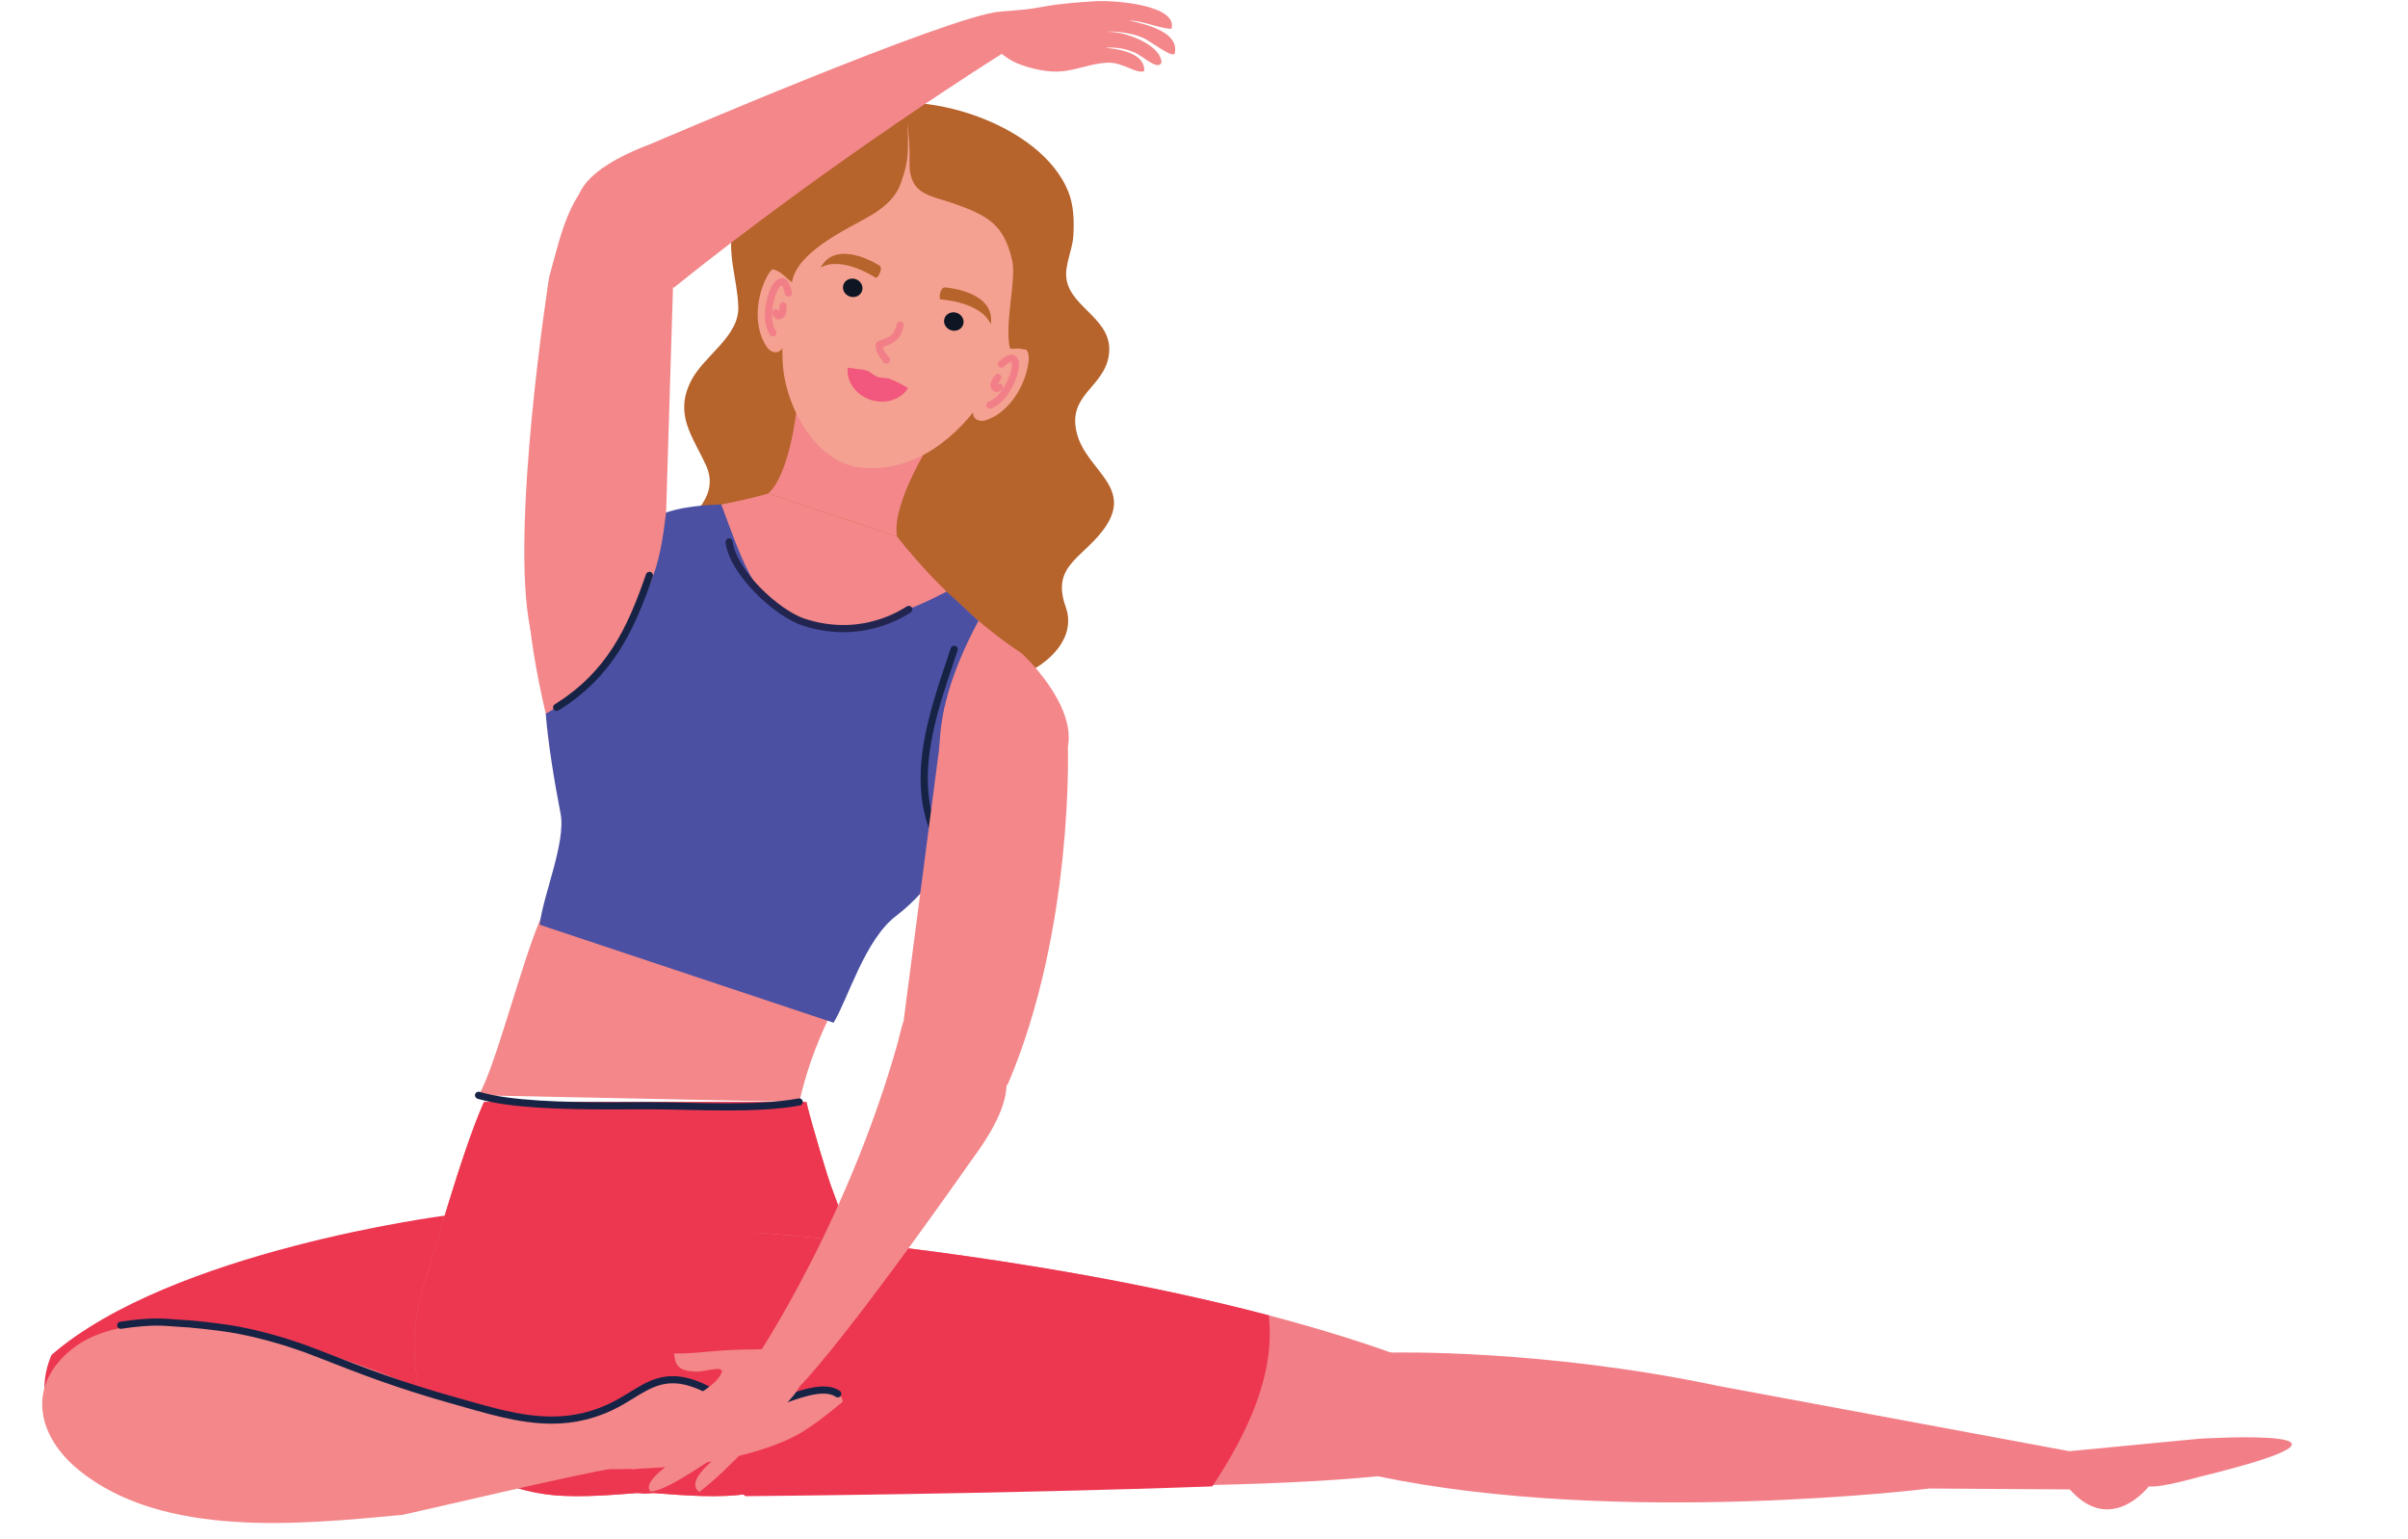 <?xml version="1.0" encoding="UTF-8"?><svg xmlns="http://www.w3.org/2000/svg" xmlns:xlink="http://www.w3.org/1999/xlink" height="1284.7" preserveAspectRatio="xMidYMid meet" version="1.0" viewBox="96.5 424.5 2010.0 1284.7" width="2010.0" zoomAndPan="magnify"><g><g><path d="M 708.965 609.672 C 702.621 636.102 711.895 656.18 712.773 680.52 C 713.68 705.641 683.57 721.629 673.074 742.922 C 659.219 771.031 674.711 788.59 685.852 813.078 C 697.055 837.738 675.277 854.469 659.746 870.238 C 638.551 891.75 627.355 930.73 649.301 956.148 C 658.625 966.949 670.68 973.5 684.691 974.07 C 699.676 974.691 716.711 969.719 729.523 978.859 C 754.051 996.34 753.785 1029.211 784.793 1042.73 C 815.078 1055.941 834.281 1045.141 853.156 1020.699 C 862.961 1008.012 869.078 999.781 885.195 996.891 C 900.242 994.191 916.184 996.281 931.148 993.738 C 959.797 988.871 997.449 962.879 986.039 931.059 C 973.867 897.129 999.602 890.801 1017.449 866.84 C 1044.09 831.102 1003.43 817.711 995.371 786.23 C 987.168 754.191 1017.32 748.371 1021.91 722.012 C 1027.23 691.512 990.891 682.379 986.738 657.789 C 984.82 646.43 991.609 633.57 992.383 621.949 C 993.219 609.41 992.84 596.02 988.27 584.578 C 965.477 527.52 865.238 495.93 810.691 515.98 C 770.594 530.711 719.77 564.641 708.965 609.672" fill="#b6632c"/></g><g><path d="M 661.336 1439.34 L 467.688 1439.34 C 467.688 1439.34 239.91 1468.629 139.555 1555.539 C 139.555 1555.539 96.508 1644.211 241.391 1644.211 L 661.336 1644.211 L 661.336 1439.34" fill="#ed3751"/></g><g><path d="M 729.387 696.84 C 736.598 755.371 761.562 826.301 829.012 825.051 C 887.887 823.949 940.414 760.34 962.855 715.922 C 978.504 684.93 988.348 649.512 983.699 615.809 C 979.168 582.961 961.473 562.398 936.527 541.781 C 905.121 515.809 836.844 504.879 801.59 529.988 C 749.539 567.07 721.66 634.121 729.387 696.84" fill="#b6632c"/></g><g><path d="M 817.68 1490.5 C 808.664 1464.781 799.359 1439.129 789.781 1413.551 C 788.047 1408.922 773.848 1363.02 769.609 1344.441 L 635.055 1344.441 C 635.055 1344.441 501.344 1344.441 500.508 1344.441 C 481.613 1386.461 455.793 1480.91 452.43 1490.5 C 426.578 1564.27 447.07 1654.879 549.082 1671.5 C 572.555 1675.328 602.012 1672.961 628.398 1670.91 C 630.59 1671.07 632.832 1671.25 635.055 1671.422 C 637.285 1671.25 639.527 1671.07 641.711 1670.91 C 668.086 1672.961 697.555 1675.328 721.035 1671.5 C 823.047 1654.879 843.539 1564.27 817.68 1490.5" fill="#e86e5e"/></g><g><path d="M 817.68 1490.5 C 808.664 1464.781 799.359 1439.129 789.781 1413.551 C 788.047 1408.922 773.848 1363.02 769.609 1344.441 L 635.055 1344.441 C 635.055 1344.441 501.344 1344.441 500.508 1344.441 C 481.613 1386.461 455.793 1480.91 452.43 1490.5 C 426.578 1564.27 447.07 1654.879 549.082 1671.5 C 572.555 1675.328 602.012 1672.961 628.398 1670.91 C 630.59 1671.07 632.832 1671.25 635.055 1671.422 C 637.285 1671.25 639.527 1671.07 641.711 1670.91 C 668.086 1672.961 697.555 1675.328 721.035 1671.5 C 823.047 1654.879 843.539 1564.27 817.68 1490.5" fill="#ed3751"/></g><g><path d="M 845.363 872.449 C 840.539 849.621 867.004 804.609 867.004 804.609 L 761.035 769.281 C 761.035 769.281 755.199 821.16 737.629 836.531 L 845.363 872.449" fill="#f3878a"/></g><g><path d="M 495.945 1338.891 L 763.637 1344.441 C 775.469 1294.238 792.5 1263.289 829.344 1198.27 C 850.742 1160.5 897.852 1124.988 897.852 1124.988 C 951.379 1069.539 987.871 1048.141 987.871 1048.141 C 994.906 1011.82 949.516 970.059 949.516 970.059 C 888.508 929.801 845.371 872.461 845.371 872.461 L 737.621 836.531 C 737.621 836.531 665.348 858.031 595.387 853.672 C 595.387 853.672 574.746 829.262 536.793 904.82 C 536.793 904.82 533.52 941.191 552.062 1020.379 C 552.062 1020.379 571.93 1094.379 563.922 1137.051 C 558.555 1165.699 562.52 1157.5 547.719 1191.539 C 531.973 1227.73 509.129 1318.16 495.945 1338.891" fill="#f3878a"/></g><g><path d="M 749.887 727.98 C 752.07 764.281 777.816 812.199 816.656 815.07 C 904.48 821.539 956.445 704.27 963.215 631.16 C 967.836 581.18 938.75 541.16 890.281 527.672 C 784.762 498.32 745.379 652.41 749.887 727.98" fill="#f4a191"/></g><g><path d="M 781.441 647.922 C 799.398 637.629 827.375 656.352 827.375 656.352 C 827.375 656.352 829.148 657.09 831.215 651.59 C 831.215 651.59 833.336 646.852 829.383 645.512 C 829.383 645.512 794.691 623.469 781.441 647.922" fill="#b6632c"/></g><g><path d="M 923.559 695.309 C 915.375 676.309 881.746 674.48 881.746 674.48 C 881.746 674.48 879.887 674.012 881.543 668.371 C 881.543 668.371 882.691 663.309 886.656 664.609 C 886.656 664.609 927.633 667.801 923.559 695.309" fill="#b6632c"/></g><g><path d="M 854.492 748.52 L 854.551 748.43 L 854.289 748.391 C 853.75 748.031 851.18 746.359 847.176 744.391 C 844.914 743.23 842.254 742.031 839.379 740.828 C 836.504 739.609 832.715 740.422 829.566 739.301 C 823.293 737.191 823.426 733.012 812.543 732.66 C 807.613 731.68 804.172 731.5 804.172 731.5 C 804.172 731.5 804.074 732.34 804.027 733.828 C 804.066 734.57 803.91 735.441 804.184 736.551 C 804.367 737.559 804.484 738.738 804.883 740.02 L 804.797 740.859 L 805.098 740.922 L 805.109 740.762 C 805.559 741.98 805.898 743.281 806.734 744.641 C 807.184 745.422 807.641 746.23 808.129 747.059 C 808.617 747.891 809.414 748.699 810.051 749.539 L 811.141 750.809 L 812.477 752.039 C 813.422 752.84 814.23 753.73 815.465 754.422 C 816.605 755.121 817.727 755.941 819.004 756.551 L 823 758.281 L 823.594 758.441 L 823.828 758.488 L 824.266 758.59 L 825.16 758.82 L 826.945 759.25 C 828.172 759.52 829.848 759.621 831.273 759.77 C 832.832 759.98 833.922 759.75 835.199 759.68 L 837.02 759.52 L 838.676 759.16 C 839.699 758.891 840.832 758.711 841.738 758.359 C 842.633 757.988 843.5 757.621 844.367 757.281 C 846.082 756.621 847.262 755.621 848.52 754.879 C 849.699 754.07 850.555 753.16 851.375 752.441 C 852.25 751.738 852.699 750.93 853.195 750.352 C 854.004 749.27 854.402 748.68 854.48 748.539 L 854.52 748.539 L 854.492 748.52" fill="#f2577d"/></g><g><path d="M 816.062 667.391 C 814.727 671.391 810.156 673.48 805.859 672.051 C 801.57 670.621 799.156 666.191 800.5 662.191 C 801.824 658.18 806.414 656.09 810.703 657.531 C 815 658.961 817.406 663.371 816.062 667.391" fill="#0e1624"/></g><g><path d="M 900.453 695.52 C 899.129 699.531 894.551 701.621 890.254 700.191 C 885.957 698.762 883.547 694.34 884.883 690.328 C 886.227 686.32 890.797 684.23 895.094 685.66 C 899.402 687.102 901.801 691.52 900.453 695.52" fill="#0e1624"/></g><g><path d="M 845.039 695.059 C 843.891 699.52 842.863 701.84 841.445 703.398 C 840.047 704.98 837.801 706.25 833.531 707.93 C 832.141 708.48 831.359 708.609 830.328 708.93 C 829.828 709.109 829.059 709.352 828.273 710.191 C 827.895 710.602 827.609 711.141 827.461 711.641 C 827.312 712.141 827.277 712.578 827.277 712.961 C 827.305 714.281 827.598 715.25 827.984 716.98 L 827.984 716.969 C 828.484 719.039 829.562 720.871 830.762 722.578 C 831.973 724.281 833.316 725.789 834.527 726.91 L 836.555 724.711 L 834.004 723.16 L 833.98 723.191 L 835.617 724.328 L 834.27 722.871 L 833.98 723.191 L 835.617 724.328 L 834.27 722.871 L 836.125 724.879 L 834.848 722.461 L 834.27 722.871 L 836.125 724.879 L 834.848 722.461 L 836.203 725.02 L 836.203 722.129 C 835.609 722.129 835.141 722.309 834.848 722.461 L 836.203 725.02 L 836.203 722.129 L 836.203 725.059 L 838.172 722.891 C 837.789 722.512 836.973 722.109 836.203 722.129 L 836.203 725.059 L 838.172 722.891 L 836.32 724.93 L 838.949 724.09 C 838.867 723.941 838.863 723.59 838.172 722.891 L 836.32 724.93 L 838.949 724.09 L 837.426 724.57 L 838.988 724.23 L 838.949 724.09 L 837.426 724.57 L 838.988 724.23 L 838.805 723.461 C 838.32 721.879 836.656 721 835.078 721.48 C 833.5 721.961 832.613 723.621 833.094 725.199 L 833.426 725.102 L 833.082 725.18 L 833.094 725.199 L 833.426 725.102 L 833.082 725.18 L 833.18 725.629 C 833.23 725.809 833.258 726.031 833.523 726.52 L 834.32 727.461 C 834.75 727.809 835.504 728.121 836.203 728.102 C 837.039 728.102 837.605 727.789 837.926 727.57 C 838.422 727.23 838.59 726.98 838.746 726.789 L 839.102 726.27 C 839.84 725.059 839.621 723.48 838.578 722.52 C 837.73 721.738 836.574 720.449 835.629 719.121 C 834.676 717.809 833.949 716.371 833.801 715.621 C 833.602 714.77 833.449 714.121 833.355 713.648 L 833.266 713.121 L 833.25 712.961 L 831.816 712.961 L 833.176 713.371 L 833.25 712.961 L 831.816 712.961 L 833.176 713.371 L 831.184 712.77 L 832.285 714.539 L 833.176 713.371 L 831.184 712.77 L 832.285 714.539 L 831.652 713.52 L 832.121 714.629 L 832.285 714.539 L 831.652 713.52 L 832.121 714.629 L 832.168 714.621 C 832.52 714.488 833.926 714.211 835.734 713.488 C 840.184 711.719 843.406 710.129 845.883 707.398 C 848.344 704.66 849.605 701.25 850.828 696.551 C 851.238 694.949 850.277 693.32 848.68 692.91 C 847.086 692.5 845.453 693.461 845.039 695.059" fill="#f27f88"/></g><g><path d="M 955.062 726.539 C 954.816 728.75 954.359 730.871 953.961 732.551 C 949.945 750.281 937.004 769.91 918.883 775.469 C 915.16 776.609 909.742 775.391 908.875 770.73 C 906.828 759.602 916.262 739.738 921.531 731.41 C 924.992 725.949 929.328 720.48 934.996 717.23 C 939.109 714.859 944.402 712.91 949.176 714.07 C 955.004 715.469 955.625 721.238 955.062 726.539" fill="#f4a191"/></g><g><path d="M 934.551 730.488 C 935.004 729.969 936.41 728.781 937.824 727.891 C 938.535 727.441 939.262 727.051 939.859 726.801 C 940.449 726.551 940.934 726.469 940.965 726.48 L 940.965 725.871 L 940.781 726.441 L 940.965 726.48 L 940.965 725.871 L 940.781 726.441 L 941.195 725.172 L 940.297 726.16 L 940.781 726.441 L 941.195 725.172 L 940.297 726.16 C 940.527 726.371 940.719 726.648 940.887 727.16 C 941.051 727.66 941.156 728.359 941.152 729.191 C 941.176 731.828 940.086 735.5 939.246 737.828 L 939.246 737.82 C 937.629 742.398 935.152 747.34 932.09 751.398 C 929.035 755.48 925.398 758.609 921.691 759.91 C 920.137 760.461 919.324 762.172 919.875 763.73 C 920.43 765.281 922.137 766.09 923.691 765.539 C 929 763.641 933.348 759.648 936.863 755 C 940.375 750.32 943.07 744.91 944.879 739.82 C 945.77 737.238 947.105 733.219 947.125 729.191 C 947.125 727.91 946.984 726.609 946.57 725.32 C 946.16 724.039 945.434 722.75 944.312 721.73 C 943.289 720.801 941.98 720.5 940.965 720.512 C 939.68 720.52 938.609 720.859 937.57 721.281 C 934.496 722.609 931.695 724.809 930.125 726.469 C 929.016 727.691 929.109 729.59 930.332 730.691 C 931.547 731.809 933.438 731.711 934.551 730.488" fill="#f27f88"/></g><g><path d="M 927.035 737.859 C 926.656 738.398 925.742 739.57 924.914 740.941 C 924.105 742.352 923.207 743.93 923.152 746.129 C 923.148 746.941 923.324 747.91 923.852 748.809 L 923.836 748.789 C 924.266 749.531 924.805 750.25 925.598 750.828 C 926.383 751.41 927.445 751.738 928.387 751.73 C 930.168 751.68 931.32 750.969 932.469 750.281 C 933.863 749.398 934.281 747.551 933.398 746.16 C 932.523 744.762 930.676 744.352 929.281 745.23 L 928.391 745.711 L 928.254 745.77 L 928.387 746.34 L 928.387 745.75 L 928.254 745.77 L 928.387 746.34 L 928.387 745.75 L 928.387 746.949 L 929.09 745.98 L 928.387 745.75 L 928.387 746.949 L 929.09 745.98 L 928.68 746.539 L 929.16 746.039 L 929.09 745.98 L 928.68 746.539 L 929.16 746.039 L 929.039 746.16 L 929.172 746.051 L 929.16 746.039 L 929.039 746.16 L 929.172 746.051 L 929.023 745.828 L 929.016 745.809 L 928.23 746.27 L 929.113 746.059 L 929.016 745.809 L 928.23 746.27 L 929.113 746.059 L 928.805 746.129 L 929.125 746.129 L 929.113 746.059 L 928.805 746.129 L 929.125 746.129 C 929.074 746.059 929.398 745 930.027 744.02 C 930.637 743.02 931.383 742.051 931.891 741.34 C 932.848 740 932.543 738.141 931.203 737.18 C 929.863 736.219 927.996 736.52 927.035 737.871 L 927.035 737.859" fill="#f27f88"/></g><g><path d="M 737.504 654 C 736.375 655.91 735.469 657.879 734.766 659.461 C 727.34 676.059 725.918 699.52 737.066 714.84 C 739.375 718 744.434 720.27 747.922 717.059 C 756.242 709.379 760.625 687.84 761.406 678.012 C 761.914 671.57 761.719 664.602 759.125 658.578 C 757.266 654.23 754.195 649.488 749.695 647.551 C 744.199 645.18 740.223 649.41 737.504 654" fill="#f4a191"/></g><g><path d="M 757.488 668.891 C 757.289 667.09 756.645 664.609 755.605 662.191 C 755.074 660.98 754.453 659.82 753.586 658.781 C 753.145 658.25 752.637 657.75 751.961 657.328 C 751.293 656.91 750.398 656.57 749.406 656.578 L 748.945 656.602 L 749.266 659.57 L 748.977 656.602 C 747.02 656.781 745.367 657.711 744.109 658.84 C 742.211 660.559 740.938 662.73 739.914 664.871 C 738.906 667.02 738.188 669.141 737.684 670.73 C 736.07 675.859 734.98 681.77 734.977 687.59 C 734.984 693.461 736.066 699.289 739.199 704.02 C 740.109 705.391 741.965 705.77 743.34 704.859 C 744.715 703.941 745.086 702.078 744.168 700.711 C 741.965 697.43 740.945 692.719 740.953 687.59 C 740.949 682.531 741.926 677.121 743.379 672.52 C 743.988 670.59 744.957 667.859 746.191 665.762 C 746.801 664.711 747.473 663.84 748.078 663.309 C 748.699 662.77 749.156 662.578 749.551 662.539 L 749.586 662.539 L 749.406 660.891 L 749.406 662.551 L 749.586 662.539 L 749.406 660.891 L 749.406 662.551 L 749.406 661.449 L 748.812 662.41 L 749.406 662.551 L 749.406 661.449 L 748.812 662.41 L 748.887 662.289 L 748.801 662.398 L 748.812 662.41 L 748.887 662.289 L 748.801 662.398 C 748.836 662.41 749.172 662.762 749.488 663.32 C 750.523 664.969 751.469 668.391 751.547 669.488 C 751.711 671.129 753.176 672.328 754.82 672.16 C 756.461 671.988 757.656 670.531 757.488 668.891" fill="#f27f88"/></g><g><path d="M 747.156 679.719 C 747.133 680.75 747.152 682.32 746.945 683.629 C 746.848 684.27 746.688 684.82 746.566 685.07 L 746.492 685.191 L 746.477 685.211 L 747.004 685.648 L 746.742 685.031 L 746.477 685.211 L 747.004 685.648 L 746.742 685.031 L 746.723 685.039 L 746.488 685.129 L 746.582 685.5 L 746.582 685.121 L 746.488 685.129 L 746.582 685.5 L 746.582 685.121 L 746.582 686.34 L 747.113 685.25 L 746.582 685.121 L 746.582 686.34 L 747.113 685.25 L 746.668 686.16 L 747.375 685.43 L 747.113 685.25 L 746.668 686.16 L 747.375 685.43 L 747.352 685.449 L 747.379 685.43 L 747.375 685.43 L 747.352 685.449 L 747.379 685.43 C 747.316 685.352 747.105 684.98 746.887 684.398 C 746.305 682.859 744.574 682.09 743.035 682.68 C 741.492 683.27 740.719 685 741.312 686.531 C 741.695 687.52 742.102 688.449 742.898 689.391 C 743.645 690.32 745.137 691.141 746.582 691.102 C 747.527 691.09 748.355 690.852 749.117 690.52 L 749.098 690.52 C 750.582 689.879 751.449 688.691 751.945 687.66 C 752.695 686.07 752.891 684.5 753.016 683.09 C 753.129 681.711 753.109 680.449 753.129 679.879 C 753.172 678.23 751.871 676.859 750.219 676.82 C 748.574 676.77 747.199 678.07 747.156 679.719" fill="#f27f88"/></g><g><path d="M 854.121 531.961 C 855.066 557.469 853.457 562.551 848.449 577.309 C 843.832 590.891 831.711 599.891 819.375 606.66 C 798.512 618.109 761.453 636.141 757.566 660.16 C 751.828 656.09 748.809 650.891 741.176 649.25 C 746.051 631.59 747.199 621.211 756.621 598.109 C 769.934 565.469 784.207 535.301 820.398 522.031 C 828.008 519.25 844.543 515.961 851.434 514.559 C 857.219 513.379 853.547 516.75 854.121 531.961" fill="#b6632c"/></g><g><path d="M 917.234 530.379 C 936.859 538.109 951.699 548.41 963.859 566.391 C 971.176 577.238 977.727 591 978.895 603.75 C 980.277 618.738 977.461 629.34 975.484 644.051 C 973.105 661.73 967.27 683.391 961.023 700.031 C 959.309 704.602 958.285 707.051 952.996 716.301 C 952.84 716.57 948.125 715.539 947.031 715.48 C 944.5 715.352 941.828 716.102 939.48 715.379 C 934.785 694.52 945.102 657.859 941.379 641.879 C 934.512 612.379 922.262 604.281 888.832 593.141 C 878.316 589.621 864.254 587.238 858.984 576.859 C 854.668 568.391 855.914 561.141 855.789 552.27 C 855.543 534.211 852.543 524.941 853.957 514.75 C 853.957 514.75 868.328 511.121 917.234 530.379" fill="#b6632c"/></g><g><path d="M 1259.512 1554.34 C 1259.512 1554.34 1322.57 1649.641 1244.539 1657.129 C 1069.34 1673.91 736.402 1659.449 736.402 1659.449 C 736.402 1659.449 539.172 1567.469 728.871 1453.641 C 728.871 1453.641 1037.539 1474.988 1259.512 1554.34" fill="#f27f88"/></g><g><path d="M 1823.73 1635.98 C 1823.73 1635.98 1830.574 1635.57 1831.664 1667.953 L 1707.031 1667.152 C 1707.031 1667.152 1447.273 1699.352 1244.777 1656.551 C 1244.777 1656.551 1149.746 1556.07 1258.949 1553.66 C 1258.949 1553.66 1384.242 1550.523 1530.258 1581.41 L 1823.73 1635.98" fill="#f27f88"/></g><g><path d="M 1155.68 1523.48 C 1160.828 1570.98 1138.859 1619.641 1108.43 1665.379 C 929.832 1671.828 718.902 1673.539 718.902 1673.539 C 718.902 1673.539 523.766 1545.84 728.871 1453.641 C 728.871 1453.641 952.371 1469.109 1155.762 1522.609 L 1155.68 1523.48" fill="#ed3751"/></g><g><path d="M 1823.738 1635.98 L 1932.668 1625.551 C 1932.668 1625.551 2106.516 1614.91 1931.336 1657.672 C 1931.336 1657.672 1899.934 1666.73 1890.176 1665.34 C 1890.176 1665.34 1857.105 1708.812 1821.762 1665.012 L 1823.738 1635.98" fill="#f27f88"/></g><g><path d="M 546.996 1196.48 L 792.305 1278.289 C 804.367 1258.449 818.312 1209.039 844.457 1189.148 C 876.105 1165.059 895.094 1128.289 897.852 1124.988 C 884.164 1106.461 888.402 1102.5 884.074 1083.09 C 873.16 1034.141 889.961 986.41 913.238 942.75 C 903.438 934.219 894.766 925.43 886.598 918.41 C 858.41 933.23 811.707 952.629 779.949 948.078 C 728.852 940.738 716.543 892.66 698.547 845.648 C 695.32 846.031 672.785 845.648 652.516 852.328 C 649.77 874.512 647.148 893.629 638.152 914.059 C 628.457 936.07 617.719 959.43 602.781 978.43 C 581.539 1005.488 580.625 1003.27 552.062 1020.379 C 553.75 1043.512 559.48 1078.48 564.41 1103.629 C 569.117 1127.59 549.648 1172.141 546.996 1196.48" fill="#4b50a3"/></g><g><path d="M 702.113 877.309 C 703.992 891.34 714.332 906.43 726.887 919.32 C 739.508 932.16 754.332 942.648 766.219 946.641 C 777.309 950.34 788.871 952.25 800.469 952.25 C 819.77 952.262 839.188 946.941 856.676 935.762 C 858.062 934.871 858.473 933.02 857.582 931.629 C 856.695 930.238 854.848 929.84 853.457 930.73 C 836.938 941.289 818.684 946.281 800.469 946.281 C 789.527 946.281 778.605 944.469 768.109 940.98 C 757.746 937.57 743.191 927.461 731.152 915.129 C 719.055 902.852 709.469 888.199 708.039 876.539 C 707.824 874.91 706.328 873.75 704.695 873.961 C 703.059 874.18 701.898 875.672 702.113 877.309" fill="#21254f"/></g><g><path d="M 605.781 1651 C 590.094 1652.27 435.309 1688.879 431.91 1689.191 C 348 1696.988 232.359 1709.219 161.938 1651.449 C 126.918 1622.719 118.617 1580.73 157.008 1550.422 C 231.18 1491.84 430.789 1577.059 430.789 1577.059 C 430.789 1577.059 571.25 1632.852 617.359 1595.68 C 639.633 1577.43 655.012 1572.469 668.789 1576.121 C 679.488 1578.969 685.793 1586.551 695.02 1591.68 C 702.98 1596.102 712.246 1597.672 721.27 1597.66 C 728.082 1597.648 734.863 1596.57 741.469 1594.98 C 747.688 1593.5 779.824 1583.469 785.562 1584.238 C 785.562 1584.238 799.867 1585.66 799.867 1594.73 C 799.867 1594.73 780.184 1611.391 769.355 1617.82 C 769.355 1617.82 725.977 1651.199 605.781 1651" fill="#f3878a"/></g><g><path d="M 197.699 1533.789 C 211.625 1531.711 220.82 1531.141 227.527 1531.141 C 235.059 1531.141 239.461 1531.859 244.297 1532.039 C 254.848 1532.422 276.422 1534.898 287.383 1536.602 C 309.746 1540.051 337.551 1548.102 358.457 1556.328 C 401.438 1573.23 429.434 1583.801 473.555 1596.25 C 502.344 1604.352 529.344 1613.012 557.039 1613.02 C 575.742 1613.031 594.734 1609 614.434 1598.219 C 622.492 1593.801 629.395 1588.98 636.273 1585.359 C 643.168 1581.75 649.934 1579.32 658.047 1579.309 C 661.777 1579.309 665.816 1579.82 670.316 1581.039 C 681.027 1583.941 688.707 1588.941 696.695 1593.488 C 704.637 1598.02 713.055 1602.078 724.504 1602.07 C 728.156 1602.07 732.102 1601.66 736.422 1600.77 C 742.445 1599.5 750.465 1596.262 759.043 1593.352 C 767.578 1590.441 776.605 1587.898 783.809 1587.922 C 788.027 1587.922 791.5 1588.75 794.09 1590.578 C 795.441 1591.52 797.305 1591.191 798.25 1589.84 C 799.195 1588.488 798.867 1586.629 797.52 1585.68 C 793.559 1582.922 788.777 1581.949 783.809 1581.949 C 775.293 1581.961 765.875 1584.73 757.117 1587.699 C 748.406 1590.66 740.289 1593.879 735.215 1594.922 C 731.242 1595.738 727.711 1596.09 724.504 1596.09 C 714.508 1596.078 707.434 1592.711 699.648 1588.301 C 691.895 1583.898 683.59 1578.449 671.879 1575.27 C 666.918 1573.93 662.336 1573.328 658.047 1573.328 C 648.688 1573.328 640.812 1576.219 633.488 1580.078 C 626.152 1583.949 619.273 1588.77 611.57 1592.98 C 592.727 1603.281 574.895 1607.051 557.039 1607.051 C 530.625 1607.07 504.094 1598.672 475.172 1590.5 C 431.281 1578.109 403.621 1567.66 360.641 1550.77 C 339.297 1542.379 311.281 1534.25 288.301 1530.699 C 277.047 1528.961 255.582 1526.48 244.508 1526.078 C 240.211 1525.93 235.438 1525.18 227.527 1525.172 C 220.477 1525.172 210.961 1525.77 196.82 1527.879 C 195.184 1528.121 194.062 1529.641 194.309 1531.281 C 194.551 1532.91 196.07 1534.039 197.699 1533.789" fill="#172345"/></g><g><path d="M 495.09 1341.738 C 508.562 1345.781 526.82 1347.969 546.461 1349.211 C 566.086 1350.43 587.055 1350.672 605.711 1350.672 C 617.809 1350.672 628.934 1350.57 638.074 1350.57 C 657.824 1350.57 680.984 1351.559 703.887 1351.559 C 725.129 1351.551 746.156 1350.711 764.184 1347.379 C 765.801 1347.078 766.871 1345.52 766.574 1343.891 C 766.273 1342.27 764.715 1341.199 763.094 1341.5 C 745.703 1344.73 724.965 1345.59 703.887 1345.59 C 681.148 1345.59 658.016 1344.602 638.074 1344.602 C 628.891 1344.602 617.777 1344.699 605.711 1344.699 C 587.109 1344.699 566.246 1344.461 546.832 1343.238 C 527.43 1342.039 509.438 1339.828 496.805 1336.02 C 495.227 1335.551 493.559 1336.449 493.086 1338.02 C 492.609 1339.602 493.508 1341.27 495.09 1341.738" fill="#172345"/></g><g><path d="M 890.125 965.621 C 878.75 999.809 864.965 1037.398 864.941 1074.371 C 864.938 1095.07 869.316 1115.609 880.945 1134.961 C 881.793 1136.379 883.633 1136.84 885.051 1135.988 C 886.461 1135.141 886.922 1133.301 886.074 1131.891 C 875.078 1113.57 870.926 1094.25 870.922 1074.371 C 870.895 1038.891 884.348 1001.789 895.797 967.512 C 896.312 965.941 895.473 964.25 893.906 963.73 C 892.34 963.211 890.652 964.051 890.125 965.621" fill="#172345"/></g><g><path d="M 562.684 1017.59 C 584.906 1003.77 600.668 987.422 612.785 968.73 C 624.91 950.039 633.422 929.039 641.398 905.789 C 641.934 904.23 641.102 902.531 639.543 902 C 637.977 901.461 636.281 902.289 635.746 903.852 C 627.84 926.922 619.477 947.441 607.77 965.48 C 596.059 983.52 581.027 999.121 559.527 1012.512 C 558.125 1013.379 557.695 1015.23 558.566 1016.629 C 559.441 1018.031 561.281 1018.461 562.684 1017.59" fill="#172345"/></g><g><path d="M 539.113 949.27 C 563.074 1064.891 652.516 852.328 652.516 852.328 L 659.785 614.73 C 641.164 556.148 599.848 564.578 599.848 564.578 C 571.727 587.25 565.812 615.41 554.793 656.379 C 554.793 656.379 521.934 866.379 539.113 949.27" fill="#f3878a"/></g><g><path d="M 938.008 1329.012 C 904.547 1380.57 870.91 1346.531 870.91 1346.531 C 846.93 1333.961 839.105 1312.43 850.703 1277.23 L 884.914 1015.051 C 965.086 997.461 987.871 1048.141 987.871 1048.141 C 987.871 1048.141 992.887 1199.922 938.008 1329.012" fill="#f3878a"/></g><g><path d="M 932.641 469.5 C 932.641 469.5 793.734 556.262 658.879 664.695 C 658.879 664.695 581.531 629.594 579.426 601.367 C 579.426 601.367 564.352 572.891 640.305 544.426 C 640.305 544.426 890.332 436.891 931.562 434.168 L 932.641 469.5" fill="#f3878a"/></g><g><path d="M 924.406 463.77 C 931.383 468.078 937.504 473.902 945.102 477.141 C 956.105 481.816 971.488 485.223 982.938 484.043 C 996.23 482.691 1007.047 477.586 1020.379 476.848 C 1033.969 476.09 1044.492 486.523 1051.637 483.848 C 1052.137 471.039 1036.98 466.039 1019.309 464.395 C 1030.09 463.527 1037.801 466.039 1042.848 468.027 C 1050.805 471.152 1062.75 483.816 1065.996 476.785 C 1065.84 461.777 1034.52 449.98 1019.859 451.156 C 1026.48 449.887 1042.898 452.375 1051.105 456.332 C 1057.949 459.633 1075.973 473.879 1077.184 468.797 C 1079.672 455.387 1065.789 447.305 1038.91 441.629 C 1050.105 441.598 1063.656 448.199 1074.34 448.555 C 1079.996 428.82 1027.359 424.52 1010.609 425.539 C 997.379 426.328 980.484 427.57 966.781 430.184 C 953.852 432.629 951.688 432.453 931.566 434.16 L 924.406 463.77" fill="#f3878a"/></g><g><path d="M 725.949 1560.781 C 725.949 1560.781 808.684 1439.34 850.703 1277.23 C 850.703 1277.23 911.477 1288.539 928.527 1311.129 C 928.527 1311.129 956.629 1326.891 908.203 1391.961 C 908.203 1391.961 785.242 1568.41 752.062 1593.031 L 725.949 1560.781" fill="#f3878a"/></g><g><path d="M 680.227 1670.031 C 669.547 1661.93 686.57 1647.531 699.25 1636.988 C 683.453 1647.23 652.332 1669.211 639.605 1669.68 C 628.789 1659.16 678.008 1631.93 693.324 1621.898 C 685.121 1621.449 634.48 1655.199 622.777 1650.59 C 616.844 1637.059 671.398 1615.961 688.102 1600.961 C 668.828 1610.359 629.316 1637.238 627.602 1622.801 C 634.402 1607.301 691.055 1589.469 698.742 1570.699 C 701.539 1563.891 685.391 1569.648 678.25 1569.539 C 660.973 1569.289 660.234 1562.84 659.141 1554.441 C 681.98 1554.629 691.59 1551.059 727.43 1551.02 C 738.926 1551.012 747.988 1547.371 758.191 1559.84 C 770.301 1574.648 765.156 1582.68 755.18 1593.75 C 732.457 1618.93 708.039 1648.48 680.227 1670.031" fill="#f3878a"/></g></g></svg>